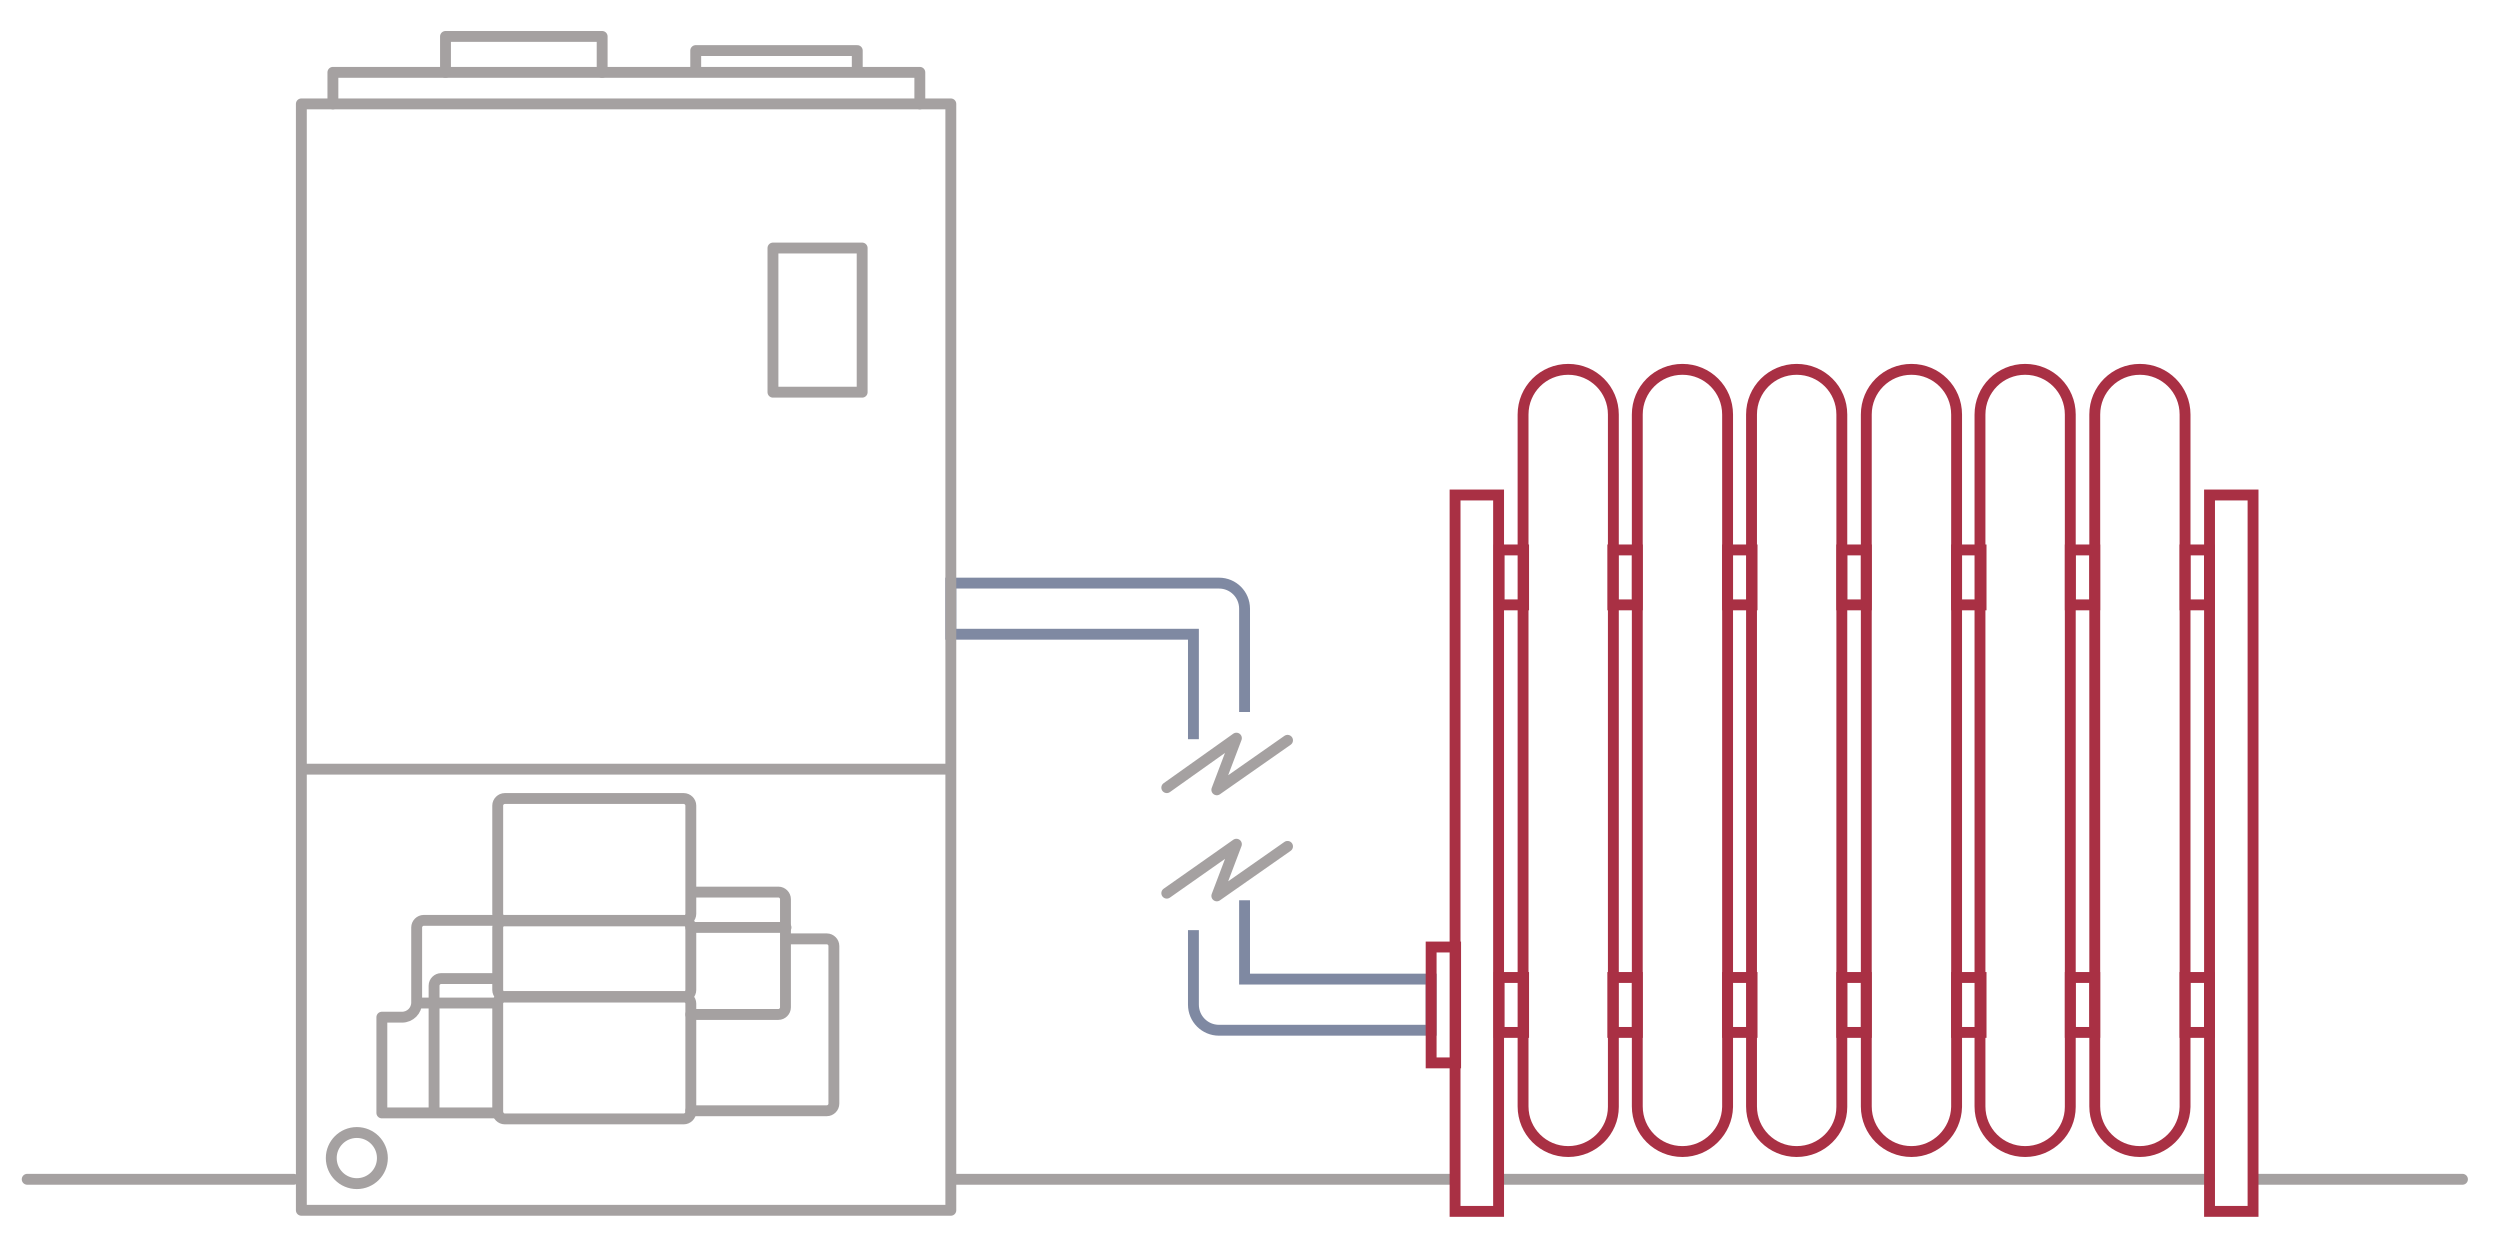 <?xml version="1.0" encoding="utf-8"?>
<!-- Generator: Adobe Illustrator 16.0.0, SVG Export Plug-In . SVG Version: 6.00 Build 0)  -->
<!DOCTYPE svg PUBLIC "-//W3C//DTD SVG 1.1//EN" "http://www.w3.org/Graphics/SVG/1.1/DTD/svg11.dtd">
<svg version="1.1" id="Layer_5" xmlns="http://www.w3.org/2000/svg" xmlns:xlink="http://www.w3.org/1999/xlink" x="0px" y="0px"
	 width="459.6px" height="229px" viewBox="0 0 459.6 229" enable-background="new 0 0 459.6 229" xml:space="preserve">
<g>
	<g>
		
			<line fill="none" stroke="#A5A1A1" stroke-width="2" stroke-linecap="round" stroke-linejoin="round" stroke-miterlimit="10" x1="276.6" y1="216.8" x2="406.2" y2="216.8"/>
		
			<line fill="none" stroke="#A5A1A1" stroke-width="2" stroke-linecap="round" stroke-linejoin="round" stroke-miterlimit="10" x1="414.5" y1="216.8" x2="452.7" y2="216.8"/>
		
			<line fill="none" stroke="#A5A1A1" stroke-width="2" stroke-linecap="round" stroke-linejoin="round" stroke-miterlimit="10" x1="175.6" y1="216.8" x2="267.4" y2="216.8"/>
		
			<line fill="none" stroke="#A5A1A1" stroke-width="2" stroke-linecap="round" stroke-linejoin="round" stroke-miterlimit="10" x1="5" y1="216.8" x2="54" y2="216.8"/>
	</g>
	<path fill="none" stroke="#7F89A2" stroke-width="2" stroke-miterlimit="10" d="M219.4,135.9v-19.3h-44.6v-9.4h49.3
		c2.6,0,4.7,2.1,4.7,4.7v19"/>
	<g>
		
			<rect x="55.4" y="19.1" fill="none" stroke="#A5A1A1" stroke-width="2" stroke-linecap="round" stroke-linejoin="round" stroke-miterlimit="10" width="119.4" height="203.4"/>
		
			<polyline fill="none" stroke="#A5A1A1" stroke-width="2" stroke-linecap="round" stroke-linejoin="round" stroke-miterlimit="10" points="
			169.1,19.1 169.1,13.3 61.2,13.3 61.2,19.1 		"/>
		
			<polyline fill="none" stroke="#A5A1A1" stroke-width="2" stroke-linecap="round" stroke-linejoin="round" stroke-miterlimit="10" points="
			110.7,13.3 110.7,6.7 81.9,6.7 81.9,13.3 		"/>
		
			<polyline fill="none" stroke="#A5A1A1" stroke-width="2" stroke-linecap="round" stroke-linejoin="round" stroke-miterlimit="10" points="
			157.6,12.9 157.6,9.3 127.9,9.3 127.9,12.9 		"/>
		
			<rect x="142.1" y="45.6" fill="none" stroke="#A5A1A1" stroke-width="2" stroke-linecap="round" stroke-linejoin="round" stroke-miterlimit="10" width="16.4" height="26.5"/>
		
			<line fill="none" stroke="#A5A1A1" stroke-width="2" stroke-linecap="round" stroke-linejoin="round" stroke-miterlimit="10" x1="55.8" y1="141.4" x2="174.4" y2="141.4"/>
		<path fill="none" stroke="#A5A1A1" stroke-width="2" stroke-linecap="round" stroke-linejoin="round" stroke-miterlimit="10" d="
			M127,168c0,0.7-0.6,1.3-1.3,1.3H92.8c-0.7,0-1.3-0.6-1.3-1.3v-19.9c0-0.7,0.6-1.3,1.3-1.3h32.9c0.7,0,1.3,0.6,1.3,1.3V168z"/>
		<path fill="none" stroke="#A5A1A1" stroke-width="2" stroke-linecap="round" stroke-linejoin="round" stroke-miterlimit="10" d="
			M79.8,204.5v-23.3c0-0.7,0.6-1.3,1.3-1.3h10.3"/>
		<path fill="none" stroke="#A5A1A1" stroke-width="2" stroke-linecap="round" stroke-linejoin="round" stroke-miterlimit="10" d="
			M127.2,164h15.9c0.7,0,1.3,0.6,1.3,1.3v19.9c0,0.7-0.6,1.3-1.3,1.3H127"/>
		<path fill="none" stroke="#A5A1A1" stroke-width="2" stroke-linecap="round" stroke-linejoin="round" stroke-miterlimit="10" d="
			M127,204.4c0,0.7-0.6,1.3-1.3,1.3H92.8c-0.7,0-1.3-0.6-1.3-1.3v-19.9c0-0.7,0.6-1.3,1.3-1.3h32.9c0.7,0,1.3,0.6,1.3,1.3V204.4z"/>
		<path fill="none" stroke="#A5A1A1" stroke-width="2" stroke-linecap="round" stroke-linejoin="round" stroke-miterlimit="10" d="
			M144.5,172.6h7.5c0.7,0,1.3,0.6,1.3,1.3v29c0,0.7-0.6,1.3-1.3,1.3H127"/>
		<path fill="none" stroke="#A5A1A1" stroke-width="2" stroke-linecap="round" stroke-linejoin="round" stroke-miterlimit="10" d="
			M127,182c0,0.7-0.6,1.3-1.3,1.3H92.8c-0.7,0-1.3-0.6-1.3-1.3v-11.5c0-0.7,0.6-1.3,1.3-1.3h32.9c0.7,0,1.3,0.6,1.3,1.3V182z"/>
		
			<line fill="none" stroke="#A5A1A1" stroke-width="2" stroke-linecap="round" stroke-linejoin="round" stroke-miterlimit="10" x1="127" y1="170.5" x2="144.5" y2="170.5"/>
		<path fill="none" stroke="#A5A1A1" stroke-width="2" stroke-linecap="round" stroke-linejoin="round" stroke-miterlimit="10" d="
			M91.3,169.2H77.9c-0.7,0-1.3,0.6-1.3,1.3v9.3v4.5c0,1.5-1.2,2.7-2.7,2.7h-3.7v17.6h21.3"/>
		
			<line fill="none" stroke="#A5A1A1" stroke-width="2" stroke-linecap="round" stroke-linejoin="round" stroke-miterlimit="10" x1="77" y1="184.4" x2="91.3" y2="184.4"/>
		
			<circle fill="none" stroke="#A5A1A1" stroke-width="2" stroke-linecap="round" stroke-linejoin="round" stroke-miterlimit="10" cx="65.6" cy="212.9" r="4.7"/>
	</g>
	<path fill="none" stroke="#A93044" stroke-width="2" stroke-miterlimit="10" d="M288.3,211.7c-4.6,0-8.3-3.7-8.3-8.3V76.2
		c0-4.6,3.7-8.3,8.3-8.3s8.3,3.7,8.3,8.3v127.3C296.6,208,292.9,211.7,288.3,211.7z"/>
	<rect x="267.5" y="91" fill="none" stroke="#A93044" stroke-width="2" stroke-miterlimit="10" width="8" height="131.7"/>
	<rect x="275.6" y="101.1" fill="none" stroke="#A93044" stroke-width="2" stroke-miterlimit="10" width="4.5" height="10.1"/>
	<rect x="275.6" y="179.7" fill="none" stroke="#A93044" stroke-width="2" stroke-miterlimit="10" width="4.5" height="10.1"/>
	<rect x="406.2" y="91" fill="none" stroke="#A93044" stroke-width="2" stroke-miterlimit="10" width="8" height="131.7"/>
	<rect x="401.7" y="101.1" fill="none" stroke="#A93044" stroke-width="2" stroke-miterlimit="10" width="4.5" height="10.1"/>
	<rect x="401.7" y="179.7" fill="none" stroke="#A93044" stroke-width="2" stroke-miterlimit="10" width="4.5" height="10.1"/>
	<path fill="none" stroke="#A93044" stroke-width="2" stroke-miterlimit="10" d="M309.3,211.7c-4.6,0-8.3-3.7-8.3-8.3V76.2
		c0-4.6,3.7-8.3,8.3-8.3c4.6,0,8.3,3.7,8.3,8.3v127.3C317.5,208,313.8,211.7,309.3,211.7z"/>
	<rect x="296.5" y="101.1" fill="none" stroke="#A93044" stroke-width="2" stroke-miterlimit="10" width="4.5" height="10.1"/>
	<rect x="296.5" y="179.7" fill="none" stroke="#A93044" stroke-width="2" stroke-miterlimit="10" width="4.5" height="10.1"/>
	<path fill="none" stroke="#A93044" stroke-width="2" stroke-miterlimit="10" d="M330.3,211.7c-4.6,0-8.3-3.7-8.3-8.3V76.2
		c0-4.6,3.7-8.3,8.3-8.3c4.6,0,8.3,3.7,8.3,8.3v127.3C338.6,208,334.9,211.7,330.3,211.7z"/>
	<rect x="317.6" y="101.1" fill="none" stroke="#A93044" stroke-width="2" stroke-miterlimit="10" width="4.5" height="10.1"/>
	<rect x="317.6" y="179.7" fill="none" stroke="#A93044" stroke-width="2" stroke-miterlimit="10" width="4.5" height="10.1"/>
	<path fill="none" stroke="#A93044" stroke-width="2" stroke-miterlimit="10" d="M351.4,211.7c-4.6,0-8.3-3.7-8.3-8.3V76.2
		c0-4.6,3.7-8.3,8.3-8.3s8.3,3.7,8.3,8.3v127.3C359.6,208,355.9,211.7,351.4,211.7z"/>
	<rect x="338.6" y="101.1" fill="none" stroke="#A93044" stroke-width="2" stroke-miterlimit="10" width="4.5" height="10.1"/>
	<rect x="338.6" y="179.7" fill="none" stroke="#A93044" stroke-width="2" stroke-miterlimit="10" width="4.5" height="10.1"/>
	<path fill="none" stroke="#A93044" stroke-width="2" stroke-miterlimit="10" d="M372.3,211.7c-4.6,0-8.3-3.7-8.3-8.3V76.2
		c0-4.6,3.7-8.3,8.3-8.3s8.3,3.7,8.3,8.3v127.3C380.6,208,376.9,211.7,372.3,211.7z"/>
	<rect x="359.7" y="101.1" fill="none" stroke="#A93044" stroke-width="2" stroke-miterlimit="10" width="4.5" height="10.1"/>
	<rect x="359.7" y="179.7" fill="none" stroke="#A93044" stroke-width="2" stroke-miterlimit="10" width="4.5" height="10.1"/>
	<path fill="none" stroke="#A93044" stroke-width="2" stroke-miterlimit="10" d="M393.4,211.7c-4.6,0-8.3-3.7-8.3-8.3V76.2
		c0-4.6,3.7-8.3,8.3-8.3s8.3,3.7,8.3,8.3v127.3C401.6,208,397.9,211.7,393.4,211.7z"/>
	<rect x="380.6" y="101.1" fill="none" stroke="#A93044" stroke-width="2" stroke-miterlimit="10" width="4.5" height="10.1"/>
	<rect x="380.6" y="179.7" fill="none" stroke="#A93044" stroke-width="2" stroke-miterlimit="10" width="4.5" height="10.1"/>
	<path fill="none" stroke="#7F89A2" stroke-width="2" stroke-miterlimit="10" d="M228.8,165.5V180h34.3v9.4h-39
		c-2.6,0-4.7-2.1-4.7-4.7V171"/>
	<rect x="263.1" y="174.1" fill="none" stroke="#A93044" stroke-width="2" stroke-miterlimit="10" width="4.5" height="21.3"/>
	
		<polyline fill="none" stroke="#A5A1A1" stroke-width="2" stroke-linecap="round" stroke-linejoin="round" stroke-miterlimit="10" points="
		214.5,144.8 227.3,135.7 223.7,145.2 236.7,136.1 	"/>
	
		<polyline fill="none" stroke="#A5A1A1" stroke-width="2" stroke-linecap="round" stroke-linejoin="round" stroke-miterlimit="10" points="
		214.5,164.2 227.3,155.2 223.7,164.7 236.7,155.6 	"/>
</g>
</svg>
